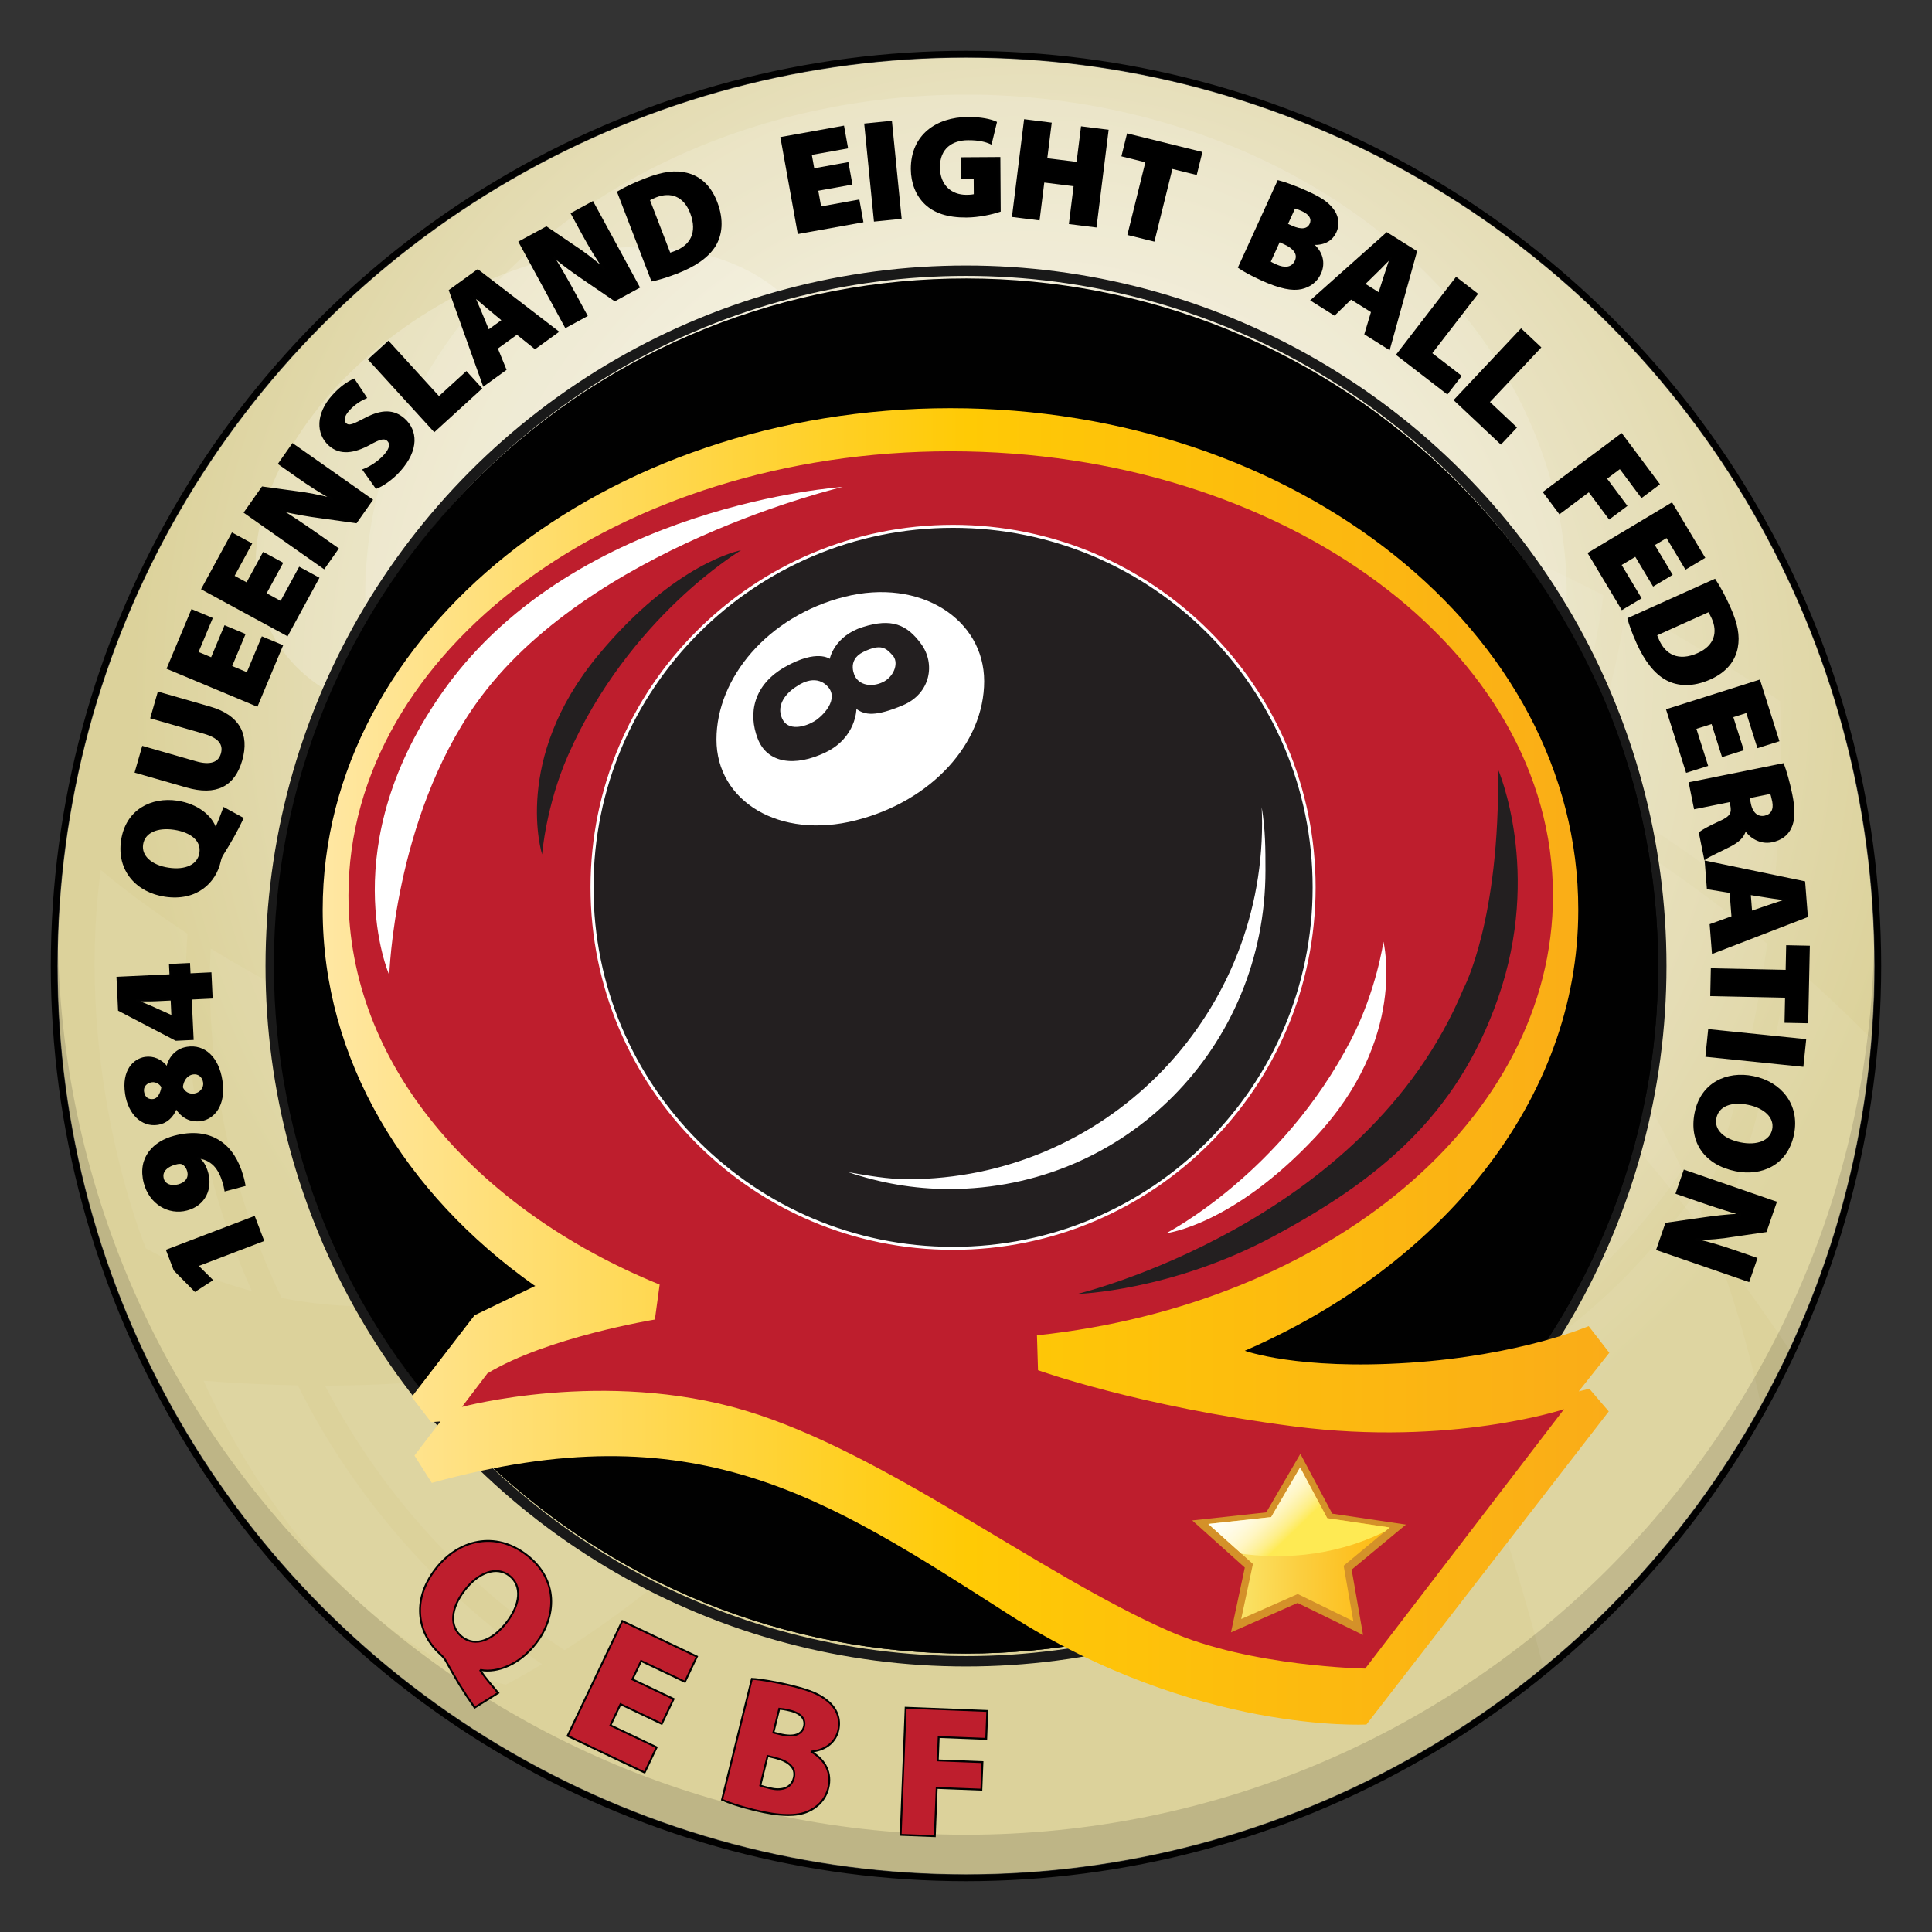 <?xml version="1.0" encoding="UTF-8"?>
<svg xmlns="http://www.w3.org/2000/svg" xmlns:xlink="http://www.w3.org/1999/xlink" version="1.1" id="Layer_1" x="0px" y="0px" viewBox="0 0 1024 1024" style="enable-background:new 0 0 1024 1024;" xml:space="preserve">
<rect x="0" y="0" width="1024" height="1024" fill="#333333" stroke="none"/>
<style type="text/css">
	.st0{opacity:0.06;fill:#FFFFFF;}
	.st1{fill:url(#SVGID_1_);}
	.st2{opacity:0.14;fill:#010101;}
	.st3{opacity:0.15;fill:#FFFFFF;}
	.st4{opacity:0.22;fill:#FFFFFF;}
	.st5{fill:none;stroke:#010101;stroke-width:3.425;stroke-miterlimit:10;}
	.st6{fill:none;stroke:#191919;stroke-width:5.5;stroke-miterlimit:10;}
	.st7{stroke:#010101;stroke-miterlimit:10;}
	.st8{fill-rule:evenodd;clip-rule:evenodd;fill:url(#SVGID_00000032628928489463317800000002173305674482861697_);}
	.st9{fill-rule:evenodd;clip-rule:evenodd;fill:url(#SVGID_00000181802884030533489530000004020491813820304023_);}
	
		.st10{clip-path:url(#SVGID_00000152241071531059396120000008064483889207633807_);fill:url(#SVGID_00000145762890210257397480000004227407882599633835_);}
	.st11{fill:#BE1E2D;}
	.st12{fill:#231F20;}
	.st13{fill:none;stroke:#FFFFFF;stroke-width:1.584;}
	.st14{fill:#FFFFFF;}
	.st15{fill-rule:evenodd;clip-rule:evenodd;fill:#D49129;}
	.st16{fill-rule:evenodd;clip-rule:evenodd;fill:url(#SVGID_00000021106754839910548820000011112300054367236250_);}
	.st17{fill:url(#SVGID_00000115499451596475214330000013138933625124933054_);}
	.st18{fill:#BE1E2D;stroke:#010101;stroke-miterlimit:10;}
</style>
<path class="st0" d="M954.52,487.81c-0.28,2.34-0.58,4.67-0.89,7c3.59,3,7.15,6.02,10.64,9.05c11.2,9.72,21.88,19.6,32.04,29.62  c0.31-7.12,0.47-14.29,0.47-21.49c0-38.77-4.58-76.47-13.24-112.58c-7.75-6.31-15.62-12.41-23.6-18.31  C960.54,401.19,960.43,439.35,954.52,487.81z"></path>
<radialGradient id="SVGID_1_" cx="545.903" cy="365.245" r="481.013" gradientUnits="userSpaceOnUse">
	<stop offset="0" style="stop-color:#FFFFFF"></stop>
	<stop offset="0.212" style="stop-color:#F6F4E9"></stop>
	<stop offset="0.643" style="stop-color:#E8E1BF"></stop>
	<stop offset="0.989" style="stop-color:#DCD29B"></stop>
</radialGradient>
<circle class="st1" cx="512" cy="512" r="481.41"></circle>
<path class="st2" d="M512,972.44c-262.37,0-475.72-209.89-481.3-470.93c-0.07,3.49-0.11,6.98-0.11,10.49  c0,265.88,215.54,481.41,481.41,481.41S993.41,777.88,993.41,512c0-3.5-0.04-7-0.11-10.49C987.72,762.55,774.37,972.44,512,972.44z"></path>
<path class="st0" d="M323.2,658.92c23.08-12.27,36.44-23.21,36.44-23.21c-18.27-26.01-22.01-66.49-22.01-66.49  c-12.93,0.98-25.77,0.95-38.46,0.09c0.34,6.47,1.21,15.72,3.31,26.93C305.44,612,311.36,634.22,323.2,658.92z"></path>
<ellipse class="st3" cx="512" cy="315.05" rx="318.4" ry="264.9"></ellipse>
<ellipse transform="matrix(0.864 -0.504 0.504 0.864 -89.835 179.855)" class="st4" cx="287.29" cy="255.86" rx="163.84" ry="108.99"></ellipse>
<path class="st0" d="M659.81,341.78c-14.8-5.87-27.33-10.48-36.86-13.84c-13.91,45.69-34.29,77.62-34.29,77.62  c31.15,8.87,61.23,22.28,89.9,38.75c15.62-27.54,26.69-55.22,34.49-79.89C692.52,355.11,674.36,347.55,659.81,341.78z"></path>
<path class="st0" d="M794.7,405.22c-24.66-13.56-48.41-25.39-69.99-35.45c-2.56,8-5.31,15.89-8.26,23.62  c-7.7,20.18-16.73,39.4-26.96,57.38c30.71,18.7,59.72,40.79,86.63,64.41c20.98-33.56,35.92-66.22,46.41-94.11  C813.02,415.47,803.72,410.18,794.7,405.22z"></path>
<path class="st0" d="M716.75,352.14c3.22-11.25,5.75-21.69,7.72-30.99c5.24-24.65,7.42-44.66,8.32-56.36  c-57.56-20.76-97.56-29.53-97.56-29.53c1.72,28.37-2.4,55.98-8.81,80.42c9.65,3.4,22.47,8.11,37.83,14.19  C678.65,335.57,696.54,343.01,716.75,352.14z"></path>
<path class="st0" d="M838.09,415.54c36.58,22.05,70.23,45.38,100.57,69.75c6.82-56.58,5.54-99.46,4.81-113.63  c-26.79-18.83-54.41-35.4-81.6-49.89c-2.13,14.76-7.04,41.72-17.73,75.67C842.23,403.51,840.21,409.54,838.09,415.54z"></path>
<path class="st0" d="M948.14,509.87c-5.15,34.06-12.49,67.24-21.91,98.92c-5.2,17.47-11.03,34.49-17.48,51.02  c15.95,21.03,29.3,40.09,39.71,55.61c23.69-50.74,38.79-106.29,43.44-164.78C977.81,536.29,963.14,522.7,948.14,509.87z"></path>
<path class="st0" d="M728.45,357.5c22.18,10.29,46.68,22.46,72.14,36.46c8.94,4.91,17.72,9.9,26.35,14.96  c1.81-5.19,3.46-10.18,4.96-14.92c11.63-36.86,16.31-65.76,17.98-78.51c-37.15-19.08-73.14-34.3-104.69-46.14  c-1.08,12.37-3.38,31.36-8.29,54.44C734.48,335.18,731.65,346.44,728.45,357.5z"></path>
<path class="st0" d="M833.62,427.72c-7.37,19.41-15.81,38.36-25.24,56.62c-7,13.54-14.55,26.71-22.61,39.46  c44.83,40.69,83.44,85.12,113.84,124.15c20.28-54.1,31.21-106.09,37.08-147.66C902.48,472.19,867,448,833.62,427.72z"></path>
<path class="st0" d="M785.75,549.78c17.19-17.94,29.14-34.45,35.02-43.17c-46.44-57.73-87.97-85.8-87.97-85.8  c-15.53,53.87-106.37,94.38-106.37,94.38c29.46,28.26,55.03,60.49,77.17,94.51C738.95,593.69,767.09,569.25,785.75,549.78z"></path>
<path class="st0" d="M853.53,666.7c18.04-18.45,30.9-36.03,38.07-46.7c-19.1-40.63-41.13-74.87-62.59-102.88  c-6.65,9.57-18.04,24.7-33.84,41.22c-15.3,15.99-31.58,29.95-48.38,41.48c-11.85,8.13-23.98,15.05-36.28,20.73  c21.69,34.79,39.92,71.17,55.2,106.9C803.48,712.18,833.36,687.33,853.53,666.7z"></path>
<path class="st0" d="M933.39,744.96c-8.68-41.17-21.13-78.3-35.66-111.44c-7.83,11.07-19.59,26.18-35.12,42.07  c-17.69,18.09-36.6,33.39-56.23,45.47c-11.68,7.19-23.62,13.24-35.76,18.14c21.63,52.58,36.89,103.17,47.36,144.48  C864.63,845.24,903.91,798.19,933.39,744.96z"></path>
<path class="st0" d="M417.68,768.29c23.72-32.13,41.39-69.46,43.9-110.81c0,0-41.94-0.95-61.01-9.53c0,0-8.48,28-53.16,52.12  c4.83,7.66,11.49,17.13,20.1,26.99C379.07,740.29,395.73,755.95,417.68,768.29z"></path>
<path class="st0" d="M197.02,796.78c-19.46-25.38-32.02-48.01-39.12-62.51c-15.65-0.29-32.29-1.08-49.98-2.43  c0,0,58.15,137.27,160.15,161.1c0,0,7.37-3.76,19.23-10.9c-8.53-5.74-16.83-11.84-24.89-18.3  C238.24,844.37,216.24,821.84,197.02,796.78z"></path>
<path class="st0" d="M409.8,778.5c-3.58-2.06-7.11-4.24-10.59-6.56c-15.02-10.01-29.01-22.41-41.58-36.86  c-9.41-10.81-16.57-21.1-21.68-29.3c-19.55,8.99-44.82,17.03-77.41,22.28c7.91,11.73,20.07,28.66,35.23,46.28  c16.32,18.97,38.38,41.29,63.32,57.66C375.14,816.66,393.55,798.72,409.8,778.5z"></path>
<path class="st0" d="M283.99,782.46c-18-20.94-31.65-40.56-39.4-52.38c-21.18,2.72-45.18,4.3-72.36,4.32  c7.22,13.97,18.68,33.59,35.15,55.03c19.81,25.76,49.85,57.81,91.85,85.2c13.46-8.6,30.12-20.09,47.59-34.15  c-4.18-2.85-8.38-5.91-12.58-9.19C317.56,818.27,300.66,801.84,283.99,782.46z"></path>
<path class="st0" d="M202.75,590.05c-1.54-17.82-1.57-32.6-1.23-42.79c-34.62-12.88-65.43-29.41-89.86-44.54  c-0.62,11.99-0.84,30.45,1.26,52.99c3.11,33.29,12.03,81.82,36.33,132.26c27.31,5.36,53.22,5.45,76.94,2.42  c-5.41-13.39-9.98-27.41-13.66-41.92C207.77,629.68,204.48,610.02,202.75,590.05z"></path>
<path class="st0" d="M100.23,556.47c-2.61-28.27-1.72-50.05-0.82-61.56c-28.79-18.86-46.02-33.85-46.02-33.85  C38.91,569.51,77.33,661.72,77.33,661.72c19.11,10.39,37.92,17.72,56.2,22.61c-8.03-17.84-14.75-36.45-20.07-55.61  C106.95,605.28,102.5,580.98,100.23,556.47z"></path>
<path class="st0" d="M286.39,568.16c-25.08-2.82-49.39-8.74-72.25-16.43c-0.19,9.6-0.01,22.51,1.31,37.57  c2.24,25.54,8.22,61.86,23.68,99.12c28.4-5.09,53.16-14.38,72.73-23.76c-12.6-26.21-18.85-49.83-21.95-66.57  C287.55,585.37,286.68,575.08,286.39,568.16z"></path>
<circle class="st5" cx="512" cy="512" r="483.36"></circle>
<circle class="st6" cx="512" cy="512" r="368.52"></circle>
<g>
	<path class="st7" d="M104.56,670.76l0.05,0.14l7.58,7.52l-8.8,5.71l-10.86-10.99l-3.98-10.44l46.16-17.6l4.71,12.36L104.56,670.76z   "></path>
	<path class="st7" d="M119.46,630.9c-0.24-1.51-0.51-2.54-1.17-4.72c-0.95-3.29-2.58-6.47-4.63-8.6c-2.58-2.62-5.82-3.88-8.75-3.97   l-0.04,0.17c2.27,1.44,3.98,4.06,5.07,8.17c2.08,7.86-1.19,16.59-10.96,19.17c-9.55,2.53-19.42-3.27-22.29-14.15   c-3.54-13.37,5.03-21.69,15.68-24.51c9.77-2.59,17.75-1.55,24.04,2.6c5.71,3.76,9.72,10,12.1,18.41c0.52,1.67,0.86,3.55,1.1,4.74   L119.46,630.9z M86.32,624.82c0.78,2.94,4.12,4.57,8.29,3.39c3.38-0.89,6.17-3.44,5.1-7.48c-0.66-2.5-2.19-3.82-3.56-4.25   c-0.83-0.17-1.68-0.11-3.15,0.28c-3.77,0.92-7.86,3.57-6.69,7.98L86.32,624.82z"></path>
	<path class="st7" d="M66.8,579.77c-1.91-12.39,4.26-18.19,10.12-19.1c4.21-0.65,8.63,1.13,11.56,5.14l0.15-0.02   c0.93-4.45,4.15-9.48,10.61-10.48c9.01-1.39,16.26,5.18,18.14,17.35c2.08,13.44-4.44,20.06-10.75,21.04   c-5.86,0.9-10.19-1.73-13.22-6.42l-0.15,0.02c-1.79,4.81-5.34,7.75-9.62,8.41c-8.49,1.31-15.25-5.64-16.83-15.86L66.8,579.77z    M75.9,578.9c0.5,3.23,2.92,4.47,5.47,4.08c2.55-0.39,4.1-3.33,4.65-6.72c-0.75-1.88-3.23-3.5-5.64-3.13   c-2.63,0.41-5.03,2.31-4.5,5.69L75.9,578.9z M108.13,573.54c-0.49-3.15-3-5-5.86-4.56c-3.53,0.55-5.5,3.69-5.86,7.36   c1.2,2.81,3.72,4.19,6.73,3.73c3-0.46,5.51-3.16,5-6.46L108.13,573.54z"></path>
	<path class="st7" d="M112.19,528.77l-11.08,0.53l1.02,21.41l-8.88,0.42l-30.19-15.76l-0.81-17.16l28.09-1.33l-0.26-5.47l10.17-0.48   l0.26,5.47l11.08-0.53L112.19,528.77z M90.94,529.78l-8.43,0.4c-3.19,0.15-6.39,0.07-9.89,0.09l0.01,0.3   c3.42,1.44,6.67,2.65,10.17,4.31l8.4,3.79l0.16,0.07L90.94,529.78z"></path>
	<path class="st7" d="M128.55,433.77c-3.35,7.04-6.45,12.42-10.67,19.17c-0.7,1.12-1.12,2.37-1.37,3.56   c-2.49,11.08-12.37,20.76-28.99,18.3c-14.81-2.19-25.21-13.41-22.86-29.28c2.39-16.16,15.8-22.63,29.18-20.65   c10.83,1.6,18.13,7.83,20.26,14.14l0.3,0.04c1.63-3.22,2.95-6.94,4.34-10.65L128.55,433.77z M106.19,451.97   c0.97-6.54-4.7-11.3-13.95-12.67c-8.87-1.31-15.92,1.64-16.89,8.26c-0.95,6.39,4.91,11.48,13.85,12.81c9.16,1.43,16-1.7,16.97-8.25   L106.19,451.97z"></path>
	<path class="st7" d="M75.74,395.93l27.97,8.04c7.45,2.14,12.35,0.78,13.84-4.4c1.51-5.26-1.55-8.91-9.37-11.15l-27.97-8.04   l3.8-13.22l27.17,7.81c15.19,4.37,20.68,14.17,16.71,27.97c-3.86,13.44-13.3,18.48-29.07,13.94l-26.88-7.72L75.74,395.93z"></path>
	<path class="st7" d="M129.51,336.31l-7.1,16.97l8.69,3.64l7.95-19l10.38,4.34l-13.26,31.69l-47.26-19.77l12.85-30.71l10.38,4.34   l-7.54,18.02l7.57,3.17l7.1-16.97L129.51,336.31z"></path>
	<path class="st7" d="M149.44,298.48l-8.79,16.16l8.28,4.5l9.84-18.1l9.88,5.37l-16.41,30.18l-45.01-24.47l15.9-29.25l9.88,5.37   l-9.33,17.16l7.21,3.92l8.79-16.16L149.44,298.48z"></path>
	<path class="st7" d="M171.71,301.05L129.8,271.6l9.31-13.24l17.55,2.39c5.78,0.63,13.08,2.14,19.31,3.72l0.13-0.19   c-5.97-3.27-11.99-7.13-18.21-11.5l-9.95-6.99l7.21-10.26l41.91,29.46l-8.31,11.81l-18.95-2.64c-6.03-0.8-13.61-2.04-20.05-3.59   l-0.17,0.25c5.88,3.67,12.24,7.96,19.02,12.72l10.32,7.26L171.71,301.05z"></path>
	<path class="st7" d="M192.72,249.07c3.27-1.26,7.8-3.93,11.25-7.79c3.14-3.51,3.47-6.28,1.55-8c-1.87-1.67-4.41-0.89-9.73,2.1   c-8.1,4.38-15.46,5.54-21.13,0.48c-6.74-6.03-6.84-16.41,1.78-26.04c4.05-4.53,7.84-7.06,11.15-8.59l6.29,9.5   c-2.21,0.98-5.81,2.85-9.21,6.65c-2.79,3.12-3.17,5.83-1.47,7.35c1.93,1.72,4.49,0.34,10.61-2.85c8.68-4.57,15.04-4.39,20.37,0.37   c6.57,5.88,7.62,15.99-2.36,27.15c-4.1,4.59-9.3,8-12.36,9.14L192.72,249.07z"></path>
	<path class="st7" d="M195.69,190.55l10.16-9.27l26.79,29.36l14.54-13.27l7.73,8.48l-24.7,22.54L195.69,190.55z"></path>
	<path class="st7" d="M263.28,184.56l4.61,11.3l-11.52,8.33l-17.95-50.24l14.78-10.69l42.4,32.56l-12.01,8.68l-9.6-7.69   L263.28,184.56z M266.53,169.74l-7.3-6.07c-2.31-1.9-5.56-4.7-7.96-6.72l-0.12,0.09c1.17,2.91,3,6.74,4.08,9.53l3.6,8.74   L266.53,169.74z"></path>
	<path class="st7" d="M299.84,173.28l-24.47-45.01l14.22-7.73l14.66,9.94c4.9,3.13,10.77,7.72,15.65,11.91l0.2-0.11   c-3.9-5.58-7.58-11.71-11.21-18.39l-5.81-10.68l11.02-5.99l24.47,45.01l-12.69,6.9l-15.81-10.78c-5.05-3.4-11.29-7.88-16.37-12.12   l-0.27,0.14c3.64,5.9,7.44,12.57,11.4,19.84l6.03,11.08L299.84,173.28z"></path>
	<path class="st7" d="M327.61,101.81c3.84-2.29,9.17-4.75,14.84-6.93c9.15-3.52,15.54-4.27,21.47-2.81   c6.64,1.6,12.34,6.25,15.72,15.04c3.77,9.79,2.51,17.52-0.71,22.91c-3.67,6.13-10.86,10.93-20.22,14.54   c-6.17,2.37-10.45,3.53-13.09,4.06L327.61,101.81z M354.91,134.47c0.69-0.1,1.9-0.57,2.75-0.89c8.35-3.05,12.75-10.03,8.6-20.82   c-3.6-9.36-10.9-11.6-18.56-8.66c-1.99,0.76-3.21,1.4-3.79,1.78L354.91,134.47z"></path>
	<path class="st7" d="M451.23,97.43l-18.1,3.26l1.67,9.28l20.27-3.65l1.99,11.07l-33.81,6.08l-9.07-50.42l32.76-5.89l1.99,11.07   l-19.22,3.46l1.45,8.08l18.1-3.26L451.23,97.43z"></path>
	<path class="st7" d="M472.28,64.57l5.07,50.98l-13.69,1.36l-5.07-50.98L472.28,64.57z"></path>
	<path class="st7" d="M529.9,111.79c-3.87,1.32-11,2.96-17.69,3c-10.03,0.06-16.89-2.4-21.55-6.78c-4.82-4.53-7.37-11.13-7.41-18.42   c-0.04-17.86,13.2-26.99,29.77-27.1c6.92-0.04,12.17,1.14,14.84,2.41l-2.67,11.04c-2.9-1.27-6.4-2.16-12.17-2.13   c-8.44,0.05-15.4,4.51-15.33,14.92c0.06,9.58,6.25,15.09,14.61,15.03c1.9-0.01,3.65-0.18,4.33-0.48l-0.06-8.82l-6.84,0.04   l-0.07-10.64l20.06-0.13L529.9,111.79z"></path>
	<path class="st7" d="M556.88,65.44l-2.35,18.86l16.52,2.05l2.35-18.86l13.65,1.7l-6.32,50.83l-13.65-1.7l2.5-20.06l-16.52-2.06   l-2.5,20.06l-13.65-1.7l6.32-50.83L556.88,65.44z"></path>
	<path class="st7" d="M607.66,85.64l-12.69-3.14l2.77-11.22l38.96,9.64l-2.77,11.22l-12.91-3.19l-9.53,38.52l-13.36-3.3   L607.66,85.64z"></path>
	<path class="st7" d="M677.51,96.05c3.09,0.74,9.46,3.06,15.2,5.68c6.64,3.03,10.43,5.34,13.2,8.78c2.88,3.4,3.99,7.92,1.91,12.48   c-1.77,3.87-5.64,6.7-12.05,6.28l-0.06,0.14c4.94,4.18,6.48,9.97,3.95,15.5c-2.02,4.43-5.74,6.9-9.92,7.84   c-4.66,1.05-11.16-0.08-21.11-4.62c-5.67-2.59-9.66-4.83-11.93-6.44L677.51,96.05z M672.91,138.89c0.84,0.55,1.94,1.05,3.53,1.78   c4.15,1.89,8.43,1.84,10.32-2.31c1.8-3.94-1.1-7.1-5.8-9.25l-2.97-1.36L672.91,138.89z M682.03,118.91l2.49,1.13   c5.32,2.43,8.73,1.73,10.09-1.24c1.23-2.7-0.06-5.37-4.27-7.3c-2.07-0.95-3.31-1.34-4.21-1.58L682.03,118.91z"></path>
	<path class="st7" d="M716.03,158.18l-8.75,8.51l-12.04-7.55l39.83-35.49l15.45,9.69l-14.27,51.51l-12.56-7.87l3.53-11.78   L716.03,158.18z M731,155.63l2.89-9.04c0.89-2.85,2.27-6.92,3.24-9.9l-0.13-0.08c-2.26,2.17-5.12,5.31-7.3,7.35l-6.75,6.62   L731,155.63z"></path>
	<path class="st7" d="M771.85,147.41l10.89,8.4l-24.27,31.48l15.59,12.02l-7.01,9.09l-26.48-20.42L771.85,147.41z"></path>
	<path class="st7" d="M806.22,174.73l10.02,9.43l-27.24,28.95l14.34,13.49l-7.86,8.36l-24.35-22.91L806.22,174.73z"></path>
	<path class="st7" d="M859.43,230.22l19.7,26.36l-9.01,6.73l-11.47-15.34l-7.55,5.64l10.78,14.43l-8.89,6.64l-10.79-14.43   l-15.58,11.65l-8.24-11.02L859.43,230.22z"></path>
	<path class="st7" d="M876.36,310.21l-9.45-15.77l-8.08,4.84l10.59,17.66l-9.65,5.78l-17.66-29.46l43.93-26.33l17.11,28.55   l-9.65,5.78l-10.04-16.75l-7.04,4.22l9.45,15.77L876.36,310.21z"></path>
	<path class="st7" d="M908.84,307.36c2.5,3.71,5.25,8.89,7.75,14.43c4.02,8.94,5.13,15.28,4,21.29   c-1.23,6.72-5.55,12.67-14.14,16.53c-9.56,4.3-17.35,3.48-22.91,0.56c-6.33-3.32-11.52-10.23-15.64-19.38   c-2.71-6.03-4.11-10.24-4.78-12.85L908.84,307.36z M877.76,336.44c0.14,0.69,0.67,1.86,1.05,2.7c3.51,8.17,10.73,12.17,21.26,7.43   c9.15-4.12,10.98-11.53,7.61-19.01c-0.87-1.94-1.57-3.13-1.99-3.69L877.76,336.44z"></path>
	<path class="st7" d="M913.04,400.67l-5.55-17.53l-8.98,2.84l6.22,19.64L894,409.01l-10.37-32.75l48.84-15.46l10.05,31.74   l-10.72,3.39l-5.89-18.62l-7.83,2.48l5.55,17.53L913.04,400.67z"></path>
	<path class="st7" d="M945.06,405.06c1.36,3.68,3.04,9.31,4.4,16.01c1.55,7.67,1.62,13.4-0.52,17.78c-1.81,3.7-5.04,6.13-9.88,7.11   c-6.26,1.26-11.6-2.54-13.87-6.12l-0.22,0.04c-0.83,3.58-3.65,6.09-7.72,8.23c-4.84,2.53-11.81,5.64-13.55,7l-2.77-13.71   c1.34-1.05,4.94-3.17,10.91-5.85c5.69-2.54,6.58-4.66,5.74-8.83l-0.44-2.16l-18.85,3.8l-2.69-13.33L945.06,405.06z M926.82,422.62   l0.71,3.5c1.02,5.06,4.07,7.47,7.79,6.72c3.72-0.75,5.39-3.65,4.49-8.12c-0.51-2.53-0.93-3.84-1.22-4.48L926.82,422.62z"></path>
	<path class="st7" d="M917.21,472.82l-12.05-1.95l-1.11-14.17l52.23,10.85l1.42,18.18l-49.87,19.23l-1.16-14.77l11.56-4.18   L917.21,472.82z M928.17,483.32l8.98-3.07c2.82-0.98,6.91-2.29,9.88-3.29l-0.01-0.15c-3.09-0.52-7.32-0.95-10.25-1.48l-9.34-1.48   L928.17,483.32z"></path>
	<path class="st7" d="M946.92,514.55l0.28-13.07l11.55,0.25l-0.85,40.12l-11.55-0.24l0.28-13.3l-39.66-0.84l0.29-13.75   L946.92,514.55z"></path>
	<path class="st7" d="M955.38,564.9l-50.95-5.23l1.4-13.68l50.96,5.23L955.38,564.9z"></path>
	<path class="st7" d="M898.7,589.8c3.13-15.57,16.56-21.79,30.49-18.98c14.6,2.94,24.31,14.82,21.2,30.24   c-3.25,16.17-16.9,21.95-30.31,19.25c-16.17-3.25-24.5-15.01-21.4-30.43L898.7,589.8z M909.22,592.61   c-1.3,6.48,4.19,11.54,13.28,13.37c8.64,1.74,15.98-0.81,17.3-7.37c1.3-6.48-4.46-11.75-13.17-13.51c-9-1.89-16.07,0.88-17.37,7.36   L909.22,592.61z"></path>
	<path class="st7" d="M892.77,620.54l48.42,16.72l-5.29,15.3l-17.52,2.55c-5.73,1-13.16,1.56-19.58,1.76l-0.08,0.22   c6.64,1.49,13.49,3.53,20.68,6.02l11.49,3.97l-4.09,11.85l-48.42-16.72l4.71-13.65l18.94-2.7c6.02-0.9,13.65-1.8,20.26-2.09   l0.1-0.29c-6.66-1.9-13.97-4.26-21.8-6.97l-11.93-4.12L892.77,620.54z"></path>
</g>
<g>
	
		<radialGradient id="SVGID_00000013886824581350148020000002340574050808815290_" cx="702.825" cy="745.83" r="126.438" gradientTransform="matrix(0.02 -1.411 1.419 0.02 -516.435 1496.795)" gradientUnits="userSpaceOnUse">
		<stop offset="0" style="stop-color:#707173"></stop>
		<stop offset="1" style="stop-color:#010101"></stop>
	</radialGradient>
	<path style="fill-rule:evenodd;clip-rule:evenodd;fill:url(#SVGID_00000013886824581350148020000002340574050808815290_);" d="   M271.72,787.28c-153.01-131.92-169.65-362.11-36.99-514.2c132.7-151.89,364.44-168.27,517.48-36.24   c153.27,131.81,169.57,362.05,37.08,513.92C656.59,902.86,425,919.15,271.72,787.28z"></path>
	
		<radialGradient id="SVGID_00000149367716762232064430000000449410922672481447_" cx="848.115" cy="738.145" r="128.406" gradientTransform="matrix(0.02 -1.411 1.419 0.02 -516.435 1496.795)" gradientUnits="userSpaceOnUse">
		<stop offset="0" style="stop-color:#FFFFFF"></stop>
		<stop offset="1" style="stop-color:#010101"></stop>
	</radialGradient>
	<path style="fill-rule:evenodd;clip-rule:evenodd;fill:url(#SVGID_00000149367716762232064430000000449410922672481447_);" d="   M271.72,787.28c-12.81-10.93-24.42-22.67-35.49-35.03c-23.09-51.79-33.54-116.5-20.92-199.57c0,0,114.19,185.87,304.22,196.9   c190.08,11.25,312.28-203.16,325.13-285.09c9.03-58.31,6.79-82.28,1.09-103.93c57.66,125.71,40.55,278.98-56.46,390.18   C656.59,902.86,425,919.15,271.72,787.28z"></path>
</g>
<g>
	<g>
		<defs>
			<path id="SVGID_00000006697532776582116130000000566624714101909644_" d="M171.03,482.22c0,79.18,43.24,150.26,111.94,198.94     l0.74,0.4l-32.17,15.56l-33.33,43.27l10.3,13.38l4.94-0.36l-13.77,18.06l9.18,14.5c139.77-38.58,208.06,7.1,306.38,70.07     c98.41,62.99,189,57.98,189,57.98l128.43-165.93l-10.3-12.03l-5.63,1.41L852.97,717l-10.95-14.13c0,0-36.06,15.54-95.16,19.43     c-59.08,3.9-87.08-6.37-87.08-6.37c103.75-45.06,176.74-132.67,176.74-233.71c0-146.78-149.02-265.87-332.78-265.87     C319.98,216.36,171.03,335.44,171.03,482.22"></path>
		</defs>
		<clipPath id="SVGID_00000147197608699006159840000006474828762203763872_">
			<use xlink:href="#SVGID_00000006697532776582116130000000566624714101909644_" style="overflow:visible;"></use>
		</clipPath>
		
			<linearGradient id="SVGID_00000052074687763232327170000002839317151883202745_" gradientUnits="userSpaceOnUse" x1="171.025" y1="567.699" x2="852.975" y2="567.699">
			<stop offset="0" style="stop-color:#FFE7A3"></stop>
			<stop offset="0.5" style="stop-color:#FFCA05"></stop>
			<stop offset="1" style="stop-color:#FAAC18"></stop>
		</linearGradient>
		
			<rect x="171.03" y="216.36" style="clip-path:url(#SVGID_00000147197608699006159840000006474828762203763872_);fill:url(#SVGID_00000052074687763232327170000002839317151883202745_);" width="681.95" height="702.68"></rect>
	</g>
	<g>
		<path class="st11" d="M549.61,707.75c154.62-16.4,273.49-114.51,273.49-233.12c0-130.04-142.94-235.44-319.22-235.44    c-176.32,0-319.19,105.41-319.19,235.44c0,88.78,66.58,166.11,164.94,206.23l-2.53,18.53c0,0-57.1,9.31-88.76,28.54l-13.49,17.77    c0,0,75.6-20.4,150.1,1.91C469.41,770,550.17,833.98,619.7,864.54c42.89,18.88,103.89,19.85,103.89,19.85L828.97,746.9    c0,0-59.56,19.81-142.81,9.17c-83.27-10.73-135.99-29.83-135.99-29.83L549.61,707.75z"></path>
	</g>
	<path class="st12" d="M313.78,470.32c0-105.65,85.64-191.36,191.34-191.36c105.73,0,191.39,85.71,191.39,191.36   c0,105.67-85.66,191.32-191.39,191.32C399.42,661.64,313.78,575.99,313.78,470.32"></path>
	<path class="st13" d="M313.78,470.32c0-105.65,85.64-191.36,191.34-191.36c105.73,0,191.39,85.71,191.39,191.36   c0,105.67-85.66,191.32-191.39,191.32C399.42,661.64,313.78,575.99,313.78,470.32z"></path>
	<path class="st14" d="M668.72,427.85c0.11,2.8,0.21,5.63,0.21,8.46C668.93,540.54,584.8,625,481.06,625   c-10.78,0-21.15-1.95-31.46-3.72c16.9,5.73,34.78,8.93,53.56,8.93c93.24,0,167.56-75.2,167.56-168.83   C670.72,449.8,670.72,439.88,668.72,427.85"></path>
	<path class="st14" d="M733.25,499.13c0,0,12.98,51.25-36.12,103.61c-43.99,46.9-79.03,50.9-79.03,50.9s61.33-31.4,98.17-102.88   C729.64,524.73,733.25,499.13,733.25,499.13"></path>
	<path class="st12" d="M287.33,452.87c0,0-16.12-50.36,29.7-105.57c41.03-49.55,75.73-55.65,75.73-55.65s-59.29,35.1-91.68,108.68   C289.33,427.07,287.33,452.87,287.33,452.87"></path>
	<path class="st12" d="M794.01,407.83c0,0,23.45,53.99,0,121.18c-21.91,62.91-64.16,96.8-119.14,126.31   c-54.17,29.07-103.91,30.51-103.91,30.51s152.79-36.62,204.72-161.84C775.68,523.98,795.04,488.36,794.01,407.83"></path>
	<path class="st14" d="M446.71,258.08c0,0-140.57,9.17-210.9,106.95c-59.79,83.17-29.49,151.78-29.49,151.78   s2.51-82.42,45.86-143.68C311.24,289.65,446.71,258.08,446.71,258.08"></path>
	<path class="st14" d="M447.45,316.36c-40.57,10.33-67.71,43.01-67.71,75.61c0,32.68,33.3,53.16,73.87,42.83   c40.49-10.29,68.02-41.1,68.02-73.74C521.61,328.38,488.01,306.08,447.45,316.36"></path>
	<path class="st12" d="M457.3,332.35c-15.22,4.76-17.52,16.87-17.52,16.87s-6.72-5.35-23.62,4.23c-16.9,9.53-19.7,24.76-14.58,37.98   c5.03,13.22,19.64,15.18,36,7.34c16.34-7.88,16.34-23.02,16.34-23.02c4.47,3.29,10.12,4.17,24.75-2   c14.6-6.23,17.21-22.02,9.57-32.42C480.66,330.92,472.49,327.53,457.3,332.35 M431.36,382.44c-4.76,2.8-13.8,5.34-16.87-1.7   c-3.12-6.99,1.94-13.49,8.17-17.19c0,0,9-6.77,15.74,0C445.22,370.33,436.17,379.63,431.36,382.44 M468.84,361.06   c-5.39,3.07-12.42,2.8-15.49-2.23c0,0-5.06-8.73,4.2-13.27c9.57-4.68,12.11-1.96,15.51,1.74   C476.47,350.91,474.16,357.9,468.84,361.06"></path>
</g>
<g>
	<polygon class="st15" points="689.22,770.55 706.14,802.27 745.18,808.06 716.41,831.94 722.45,866.56 687.75,849.59    652.45,865.19 659.77,830.84 631.91,805.86 671.14,801.59  "></polygon>
	
		<linearGradient id="SVGID_00000183230611184085261750000017514331251585873061_" gradientUnits="userSpaceOnUse" x1="1301.873" y1="2617.703" x2="1989.606" y2="2617.703" gradientTransform="matrix(0.14 2.671374e-03 -2.309788e-03 0.121 464.226 497.347)">
		<stop offset="0" style="stop-color:#F9F17D"></stop>
		<stop offset="0.079" style="stop-color:#FAE973"></stop>
		<stop offset="0.492" style="stop-color:#FBCF41"></stop>
		<stop offset="0.813" style="stop-color:#FDC020"></stop>
		<stop offset="1" style="stop-color:#FDBA12"></stop>
	</linearGradient>
	
		<polygon style="fill-rule:evenodd;clip-rule:evenodd;fill:url(#SVGID_00000183230611184085261750000017514331251585873061_);" points="   689.09,777.74 703.45,804.67 736.6,809.59 712.17,829.86 717.3,859.27 687.84,844.86 657.86,858.11 664.08,828.93 640.42,807.72    673.73,804.09  "></polygon>
	<g>
		
			<linearGradient id="SVGID_00000011017580167601747050000015193296187188501386_" gradientUnits="userSpaceOnUse" x1="1365.718" y1="2306.621" x2="1640.678" y2="2543.09" gradientTransform="matrix(0.14 2.671374e-03 -2.309788e-03 0.121 464.226 497.347)">
			<stop offset="0" style="stop-color:#FFFFFF"></stop>
			<stop offset="0.23" style="stop-color:#FFFFFB"></stop>
			<stop offset="0.377" style="stop-color:#FFFDF3"></stop>
			<stop offset="0.499" style="stop-color:#FFFBE7"></stop>
			<stop offset="0.609" style="stop-color:#FFF9D7"></stop>
			<stop offset="0.71" style="stop-color:#FFF6C3"></stop>
			<stop offset="0.805" style="stop-color:#FEF2A8"></stop>
			<stop offset="0.895" style="stop-color:#FEEF89"></stop>
			<stop offset="0.979" style="stop-color:#FEEB61"></stop>
			<stop offset="1" style="stop-color:#FEEA53"></stop>
		</linearGradient>
		<path style="fill:url(#SVGID_00000011017580167601747050000015193296187188501386_);" d="M734.05,811.71l2.55-2.12l-33.14-4.92    l-14.37-26.93l-15.36,26.35l-33.31,3.63l17.62,15.79C675.53,825.9,704.53,826.37,734.05,811.71z"></path>
	</g>
</g>
<g>
	<path class="st18" d="M251.58,905.07c-5.92-8.36-10.11-15.38-15.14-24.57c-0.84-1.53-2-2.81-3.21-3.86   c-11.12-9.98-15.88-27.54-2.38-45.04c12.04-15.6,31.61-20.33,48.31-7.43c17.02,13.14,15.83,32.69,4.95,46.78   c-8.8,11.4-20.64,15.78-29.26,14.18l-0.25,0.32c2.65,3.94,6.07,7.84,9.44,11.83L251.58,905.07z M245.06,867.69   c6.89,5.32,16,1.86,23.51-7.88c7.21-9.34,8.35-19.33,1.38-24.7c-6.73-5.19-16.34-1.75-23.61,7.67c-7.53,9.6-8.33,19.47-1.44,24.78   L245.06,867.69z"></path>
	<path class="st18" d="M350.74,913.66l-21.85-10.41l-5.33,11.2l24.46,11.66l-6.37,13.36l-40.8-19.44l28.99-60.85l39.54,18.84   l-6.37,13.36l-23.2-11.05l-4.64,9.75l21.85,10.41L350.74,913.66z"></path>
	<path class="st18" d="M398.52,889.83c4.17,0.21,12.98,1.66,21.03,3.66c9.32,2.3,14.78,4.38,19.2,8.15c4.54,3.7,7.08,9.27,5.5,15.68   c-1.34,5.44-5.67,10.03-14.06,11.05l-0.05,0.19c7.41,4.2,10.8,11.32,8.88,19.09c-1.54,6.21-5.74,10.32-10.93,12.54   c-5.77,2.49-14.45,2.61-28.42-0.85c-7.96-1.97-13.66-3.89-16.99-5.44L398.52,889.83z M402.98,946.34c1.21,0.51,2.77,0.89,5,1.44   c5.82,1.44,11.35,0.33,12.79-5.49c1.37-5.53-3.15-8.92-9.75-10.55l-4.17-1.03L402.98,946.34z M409.91,918.29l3.49,0.86   c7.47,1.85,11.71,0.12,12.75-4.06c0.94-3.79-1.38-6.93-7.3-8.4c-2.91-0.72-4.61-0.93-5.82-1.03L409.91,918.29z"></path>
	<path class="st18" d="M480.02,905.14l43.27,1.71l-0.58,14.79l-25.18-0.99l-0.49,12.39l23.68,0.93l-0.57,14.59l-23.68-0.93   l-1.01,25.58l-18.09-0.71L480.02,905.14z"></path>
</g>
</svg>
